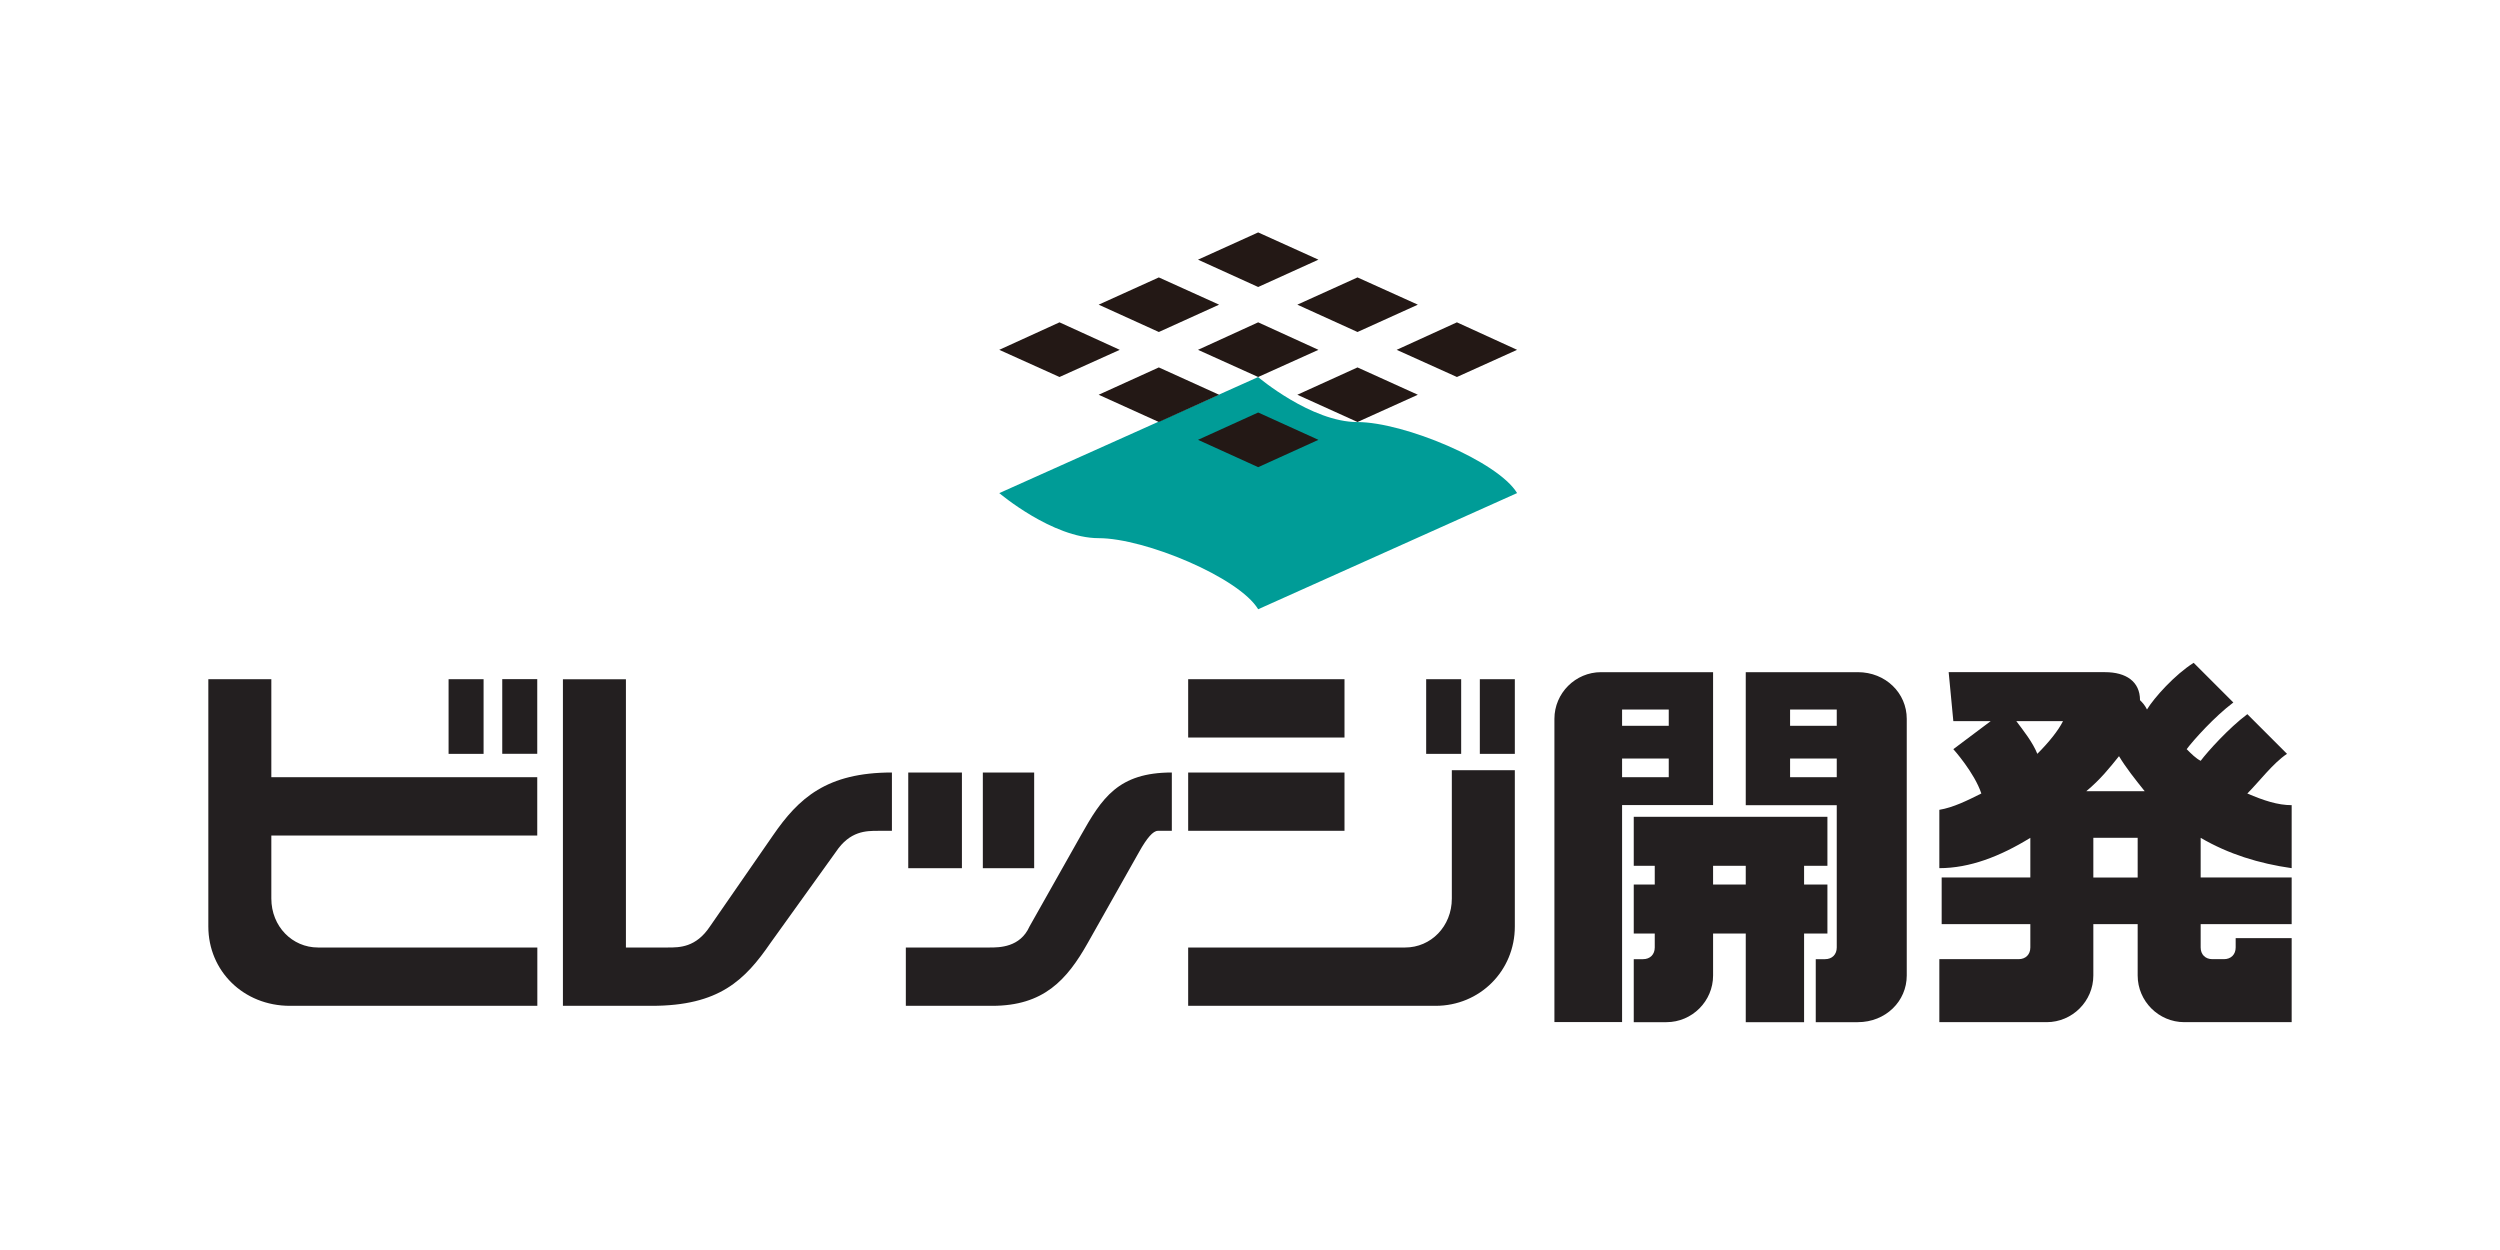 <?xml version="1.0" encoding="UTF-8"?>
<svg id="ai" xmlns="http://www.w3.org/2000/svg" viewBox="0 0 300 150">
  <defs>
    <style>
      .cls-1 {
        fill: #231f20;
      }

      .cls-2 {
        fill: #009c97;
      }

      .cls-3 {
        fill: #231815;
      }

      .cls-4 {
        fill: #fff;
      }
    </style>
  </defs>
  <rect class="cls-4" x="0" width="300" height="150"/>
  <g>
    <path class="cls-1" d="M219.29,106.14h-2.8v-2.24h2.8v-5.88h-23.24v5.88h2.52v2.24h-2.52v5.88h2.52v1.68c0,.84-.56,1.4-1.4,1.4h-1.12v7.56h3.92c3.08,0,5.6-2.52,5.6-5.6v-5.04h3.92v10.64h7v-10.64h2.8v-5.88ZM209.49,106.14h-3.92v-2.24h3.92v2.24ZM205.57,80.66h-13.44c-3.08,0-5.6,2.52-5.6,5.6v36.39h8.12v-26.04h10.92v-15.96ZM200.25,93.26h-5.6v-2.24h5.6v2.24ZM200.25,87.1h-5.6v-1.96h5.6v1.96ZM264.08,100.54c3.36,1.96,7,3.08,10.92,3.64v-7.56c-1.68,0-3.36-.56-5.32-1.4,1.4-1.4,3.08-3.64,4.76-4.76l-4.76-4.76c-2.24,1.68-4.76,4.48-5.6,5.6-.56-.28-1.12-.84-1.68-1.4.84-1.12,3.36-3.92,5.6-5.6l-4.76-4.76c-2.24,1.4-4.76,4.2-5.6,5.6-.28-.56-.56-.84-.84-1.12,0-2.24-1.68-3.36-4.2-3.36h-18.76l.56,5.88h4.48l-4.48,3.36s2.52,2.8,3.36,5.32c-1.68.84-3.36,1.68-5.04,1.96v7c3.64,0,7.28-1.4,10.92-3.64v4.76h-10.64v5.6h10.64v2.8c0,.84-.56,1.4-1.4,1.4h-9.52v7.56h12.88c3.08,0,5.6-2.52,5.6-5.6v-6.16h5.32v6.16c0,3.08,2.52,5.6,5.6,5.6h12.88v-10.08h-6.72v1.12c0,.84-.56,1.4-1.4,1.4h-1.4c-.84,0-1.4-.56-1.4-1.4v-2.8h10.92v-5.6h-10.92v-4.76ZM244.48,90.46c-.56-1.4-1.68-2.8-2.52-3.92h5.6c-.56,1.12-1.68,2.52-3.08,3.92ZM256.52,105.3h-5.32v-4.76h5.32v4.76ZM250.36,94.94c1.68-1.4,2.8-2.8,3.92-4.2.84,1.4,1.96,2.8,3.08,4.2h-7ZM222.93,80.66h-13.44v15.96h10.92v17.08c0,.84-.56,1.4-1.4,1.4h-1.12v7.56h5.04c3.36,0,5.88-2.52,5.88-5.6v-30.8c0-3.08-2.52-5.6-5.88-5.6ZM220.41,93.26h-5.6v-2.24h5.6v2.24ZM220.41,87.1h-5.6v-1.96h5.6v1.96Z"/>
    <path class="cls-1" d="M32.56,81.5h-7.56v29.68c0,5.32,4.2,9.52,9.8,9.52h29.68v-7h-26.32c-3.08,0-5.6-2.52-5.6-5.88v-7.56h31.91v-7h-31.91v-11.76ZM174.22,107.82c0,3.36-2.52,5.88-5.6,5.88h-26.04v7h29.68c5.32,0,9.52-4.2,9.52-9.52v-18.76h-7.56v15.4ZM161.34,81.5h-18.76v7h18.76v-7ZM161.34,92.7h-18.76v7h18.76v-7ZM60.27,90.46h4.2v-8.96h-4.2v8.96ZM58.03,81.5h-4.2v8.96h4.2v-8.96ZM177.58,81.5v8.96h4.2v-8.96h-4.2ZM175.34,81.5h-4.2v8.96h4.2v-8.96ZM115.43,92.7h-6.44v11.48h6.44v-11.48ZM124.1,92.7h-6.16v11.48h6.16v-11.48ZM92.75,100.26l-7.56,10.92c-1.68,2.52-3.64,2.52-5.04,2.52h-5.04v-32.19h-7.56v39.19h10.64c8.12,0,11.2-3.08,14.28-7.56l7.84-10.92c1.68-2.52,3.64-2.52,5.04-2.52h1.68v-7c-7.84,0-11.2,3.08-14.28,7.56ZM129.7,100.26l-6.16,10.92c-1.12,2.52-3.64,2.52-4.76,2.52h-10.08v7h10.36c6.16,0,8.96-3.08,11.48-7.56l6.16-10.92q1.4-2.52,2.24-2.52h1.68v-7c-6.44,0-8.4,3.08-10.92,7.56Z"/>
    <g>
      <path class="cls-2" d="M119.91,59.17s6.38,5.41,11.93,5.41,16.85,4.72,19.14,8.53l31.07-13.94c-2.29-3.81-13.6-8.52-19.15-8.52s-11.93-5.4-11.93-5.4l-31.07,13.93Z"/>
      <g>
        <polygon class="cls-3" points="158.21 31.16 150.98 34.44 143.76 31.16 150.98 27.89 158.21 31.16"/>
        <polygon class="cls-3" points="146.29 36.56 139.06 39.84 131.84 36.56 139.06 33.29 146.29 36.56"/>
        <polygon class="cls-3" points="134.37 41.98 127.14 45.24 119.91 41.98 127.14 38.68 134.37 41.98"/>
        <polygon class="cls-3" points="170.14 36.56 162.9 39.84 155.68 36.56 162.9 33.29 170.14 36.56"/>
        <polygon class="cls-3" points="158.21 41.98 150.98 45.24 143.76 41.98 150.98 38.68 158.21 41.98"/>
        <polygon class="cls-3" points="146.29 47.37 139.06 50.64 131.84 47.37 139.06 44.09 146.29 47.37"/>
        <polygon class="cls-3" points="182.05 41.98 174.83 45.24 167.6 41.98 174.83 38.68 182.05 41.98"/>
        <polygon class="cls-3" points="170.14 47.37 162.9 50.64 155.68 47.37 162.9 44.09 170.14 47.37"/>
        <polygon class="cls-3" points="158.21 52.78 150.98 56.06 143.76 52.78 150.98 49.5 158.21 52.78"/>
      </g>
    </g>
  </g>
</svg>